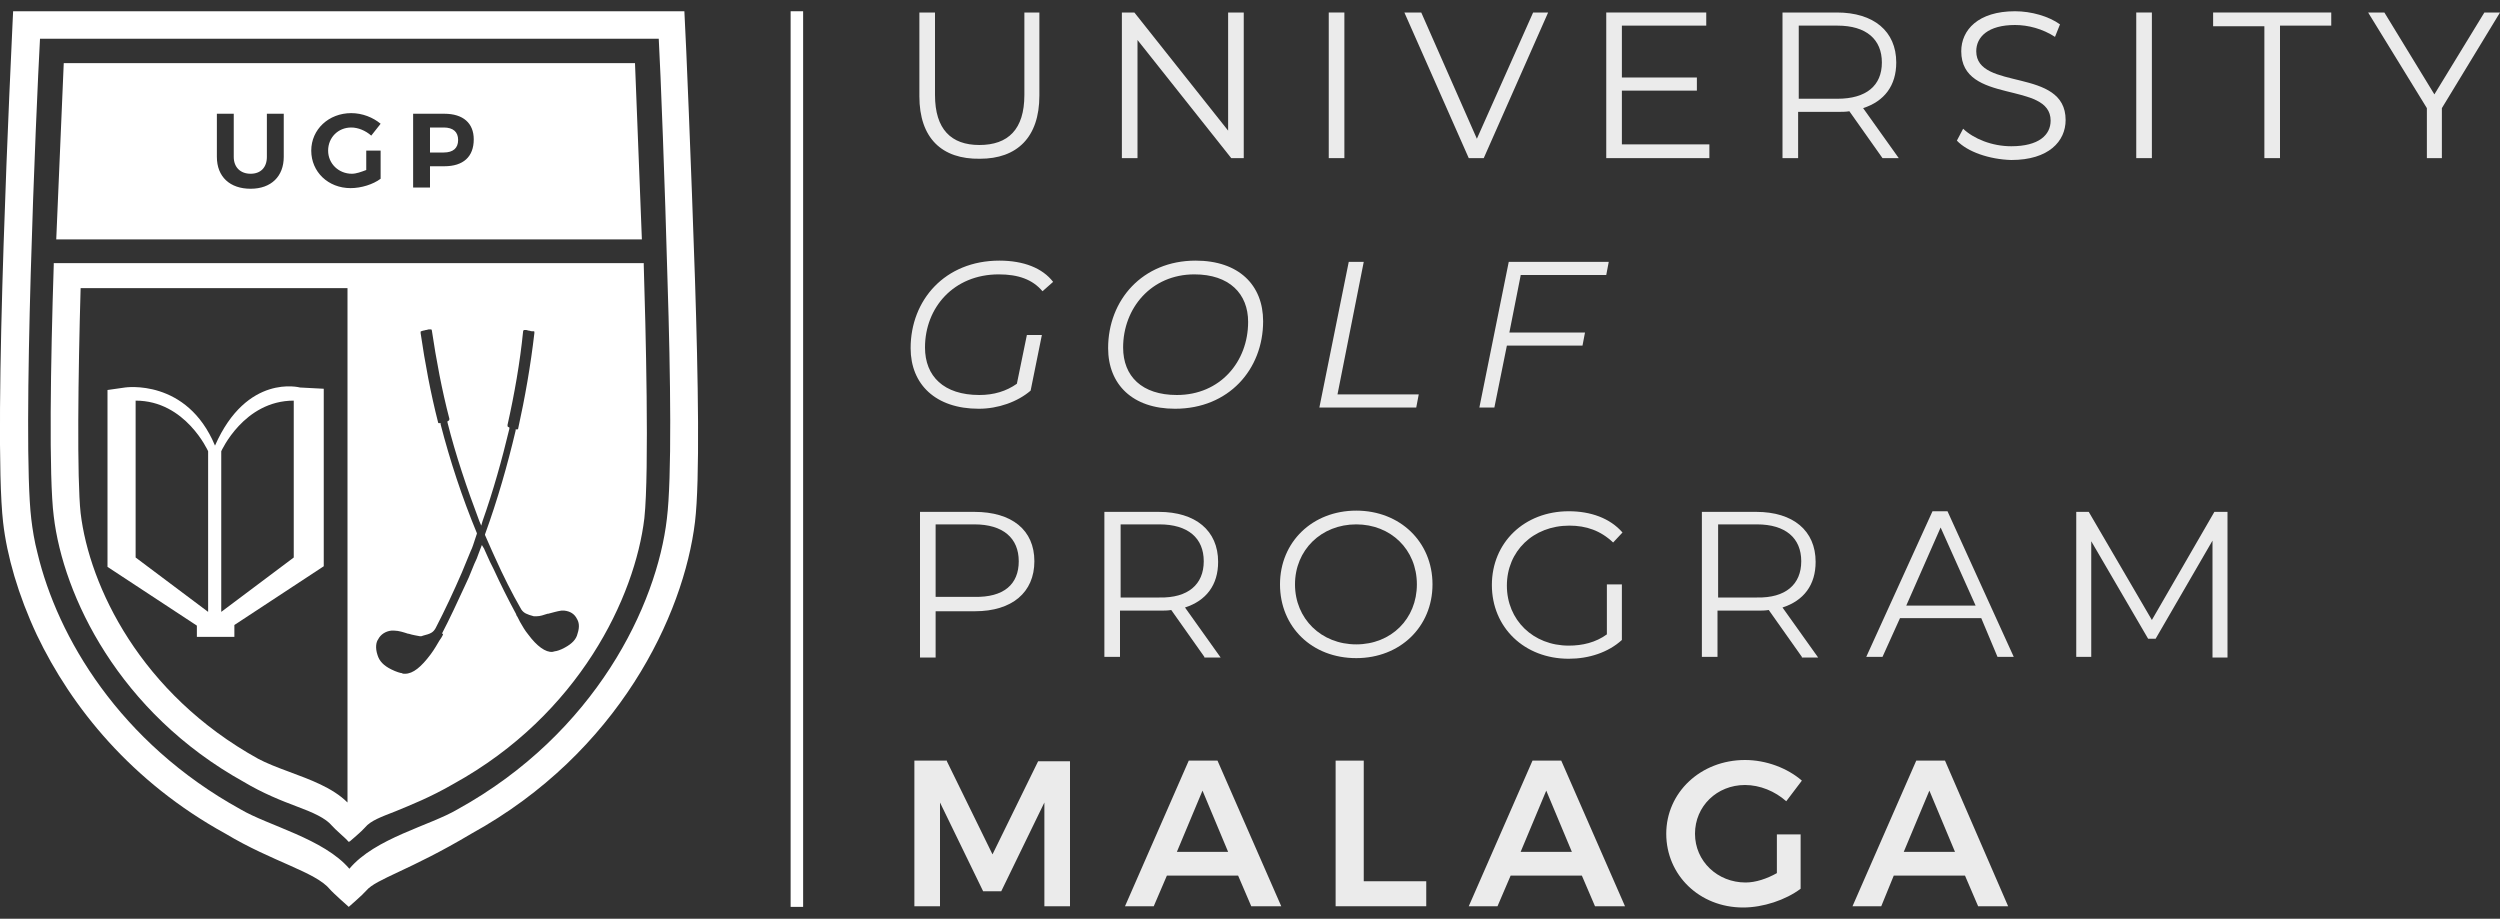 <?xml version="1.0" encoding="UTF-8"?> <svg xmlns="http://www.w3.org/2000/svg" xmlns:xlink="http://www.w3.org/1999/xlink" version="1.1" id="Capa_1" x="0px" y="0px" width="400px" height="147px" viewBox="0 0 400 147" style="enable-background:new 0 0 400 147;" xml:space="preserve"><rect x="0" y="0" width="400" height="147" fill="#333333" stroke="none"/> <style type="text/css"> .st0{opacity:0.899;enable-background:new ;} .st1{fill:#FFFFFF;} </style> <g id="BLANCO"> <g id="TEXTO_00000011026008681270917040000002057437528070649507_" class="st0"> <g> <path class="st1" d="M151.5,121.8l7.3,14.9l7.3-14.9h5.1V145h-4.1l0-16.6l-6.9,14.2h-2.9l-6.9-14.2V145h-4.1v-23.3H151.5z"></path> <path class="st1" d="M198.1,140.1h-11.4l-2.1,4.9H180l10.2-23.3h4.6L205,145h-4.8L198.1,140.1z M196.5,136.3l-4.1-9.8l-4.1,9.8 H196.5z"></path> <path class="st1" d="M218.2,121.8V141h10v4h-14.5v-23.3H218.2z"></path> <path class="st1" d="M253.1,140.1h-11.4l-2.1,4.9H235l10.2-23.3h4.6L260,145h-4.8L253.1,140.1z M251.5,136.3l-4.1-9.8l-4.1,9.8 H251.5z"></path> <path class="st1" d="M284.2,133.5h3.9v8.7c-2.4,1.8-6,3-9.2,3c-7,0-12.3-5.2-12.3-11.8s5.5-11.8,12.6-11.8c3.4,0,6.8,1.3,9.1,3.3 l-2.5,3.3c-1.8-1.6-4.2-2.6-6.6-2.6c-4.5,0-8,3.4-8,7.8c0,4.4,3.6,7.8,8.1,7.8c1.6,0,3.4-0.6,5-1.5V133.5z"></path> <path class="st1" d="M314.4,140.1H303L301,145h-4.6l10.2-23.3h4.6l10.1,23.3h-4.8L314.4,140.1z M312.8,136.3l-4.1-9.8l-4.1,9.8 H312.8z"></path> </g> <g> <path class="st1" d="M165.5,89.8c0,5-3.6,8-9.5,8h-6.3v7.4h-2.5V81.9h8.7C161.9,81.9,165.5,84.8,165.5,89.8z M163,89.8 c0-3.7-2.5-5.9-7.1-5.9h-6.2v11.6h6.2C160.6,95.6,163,93.5,163,89.8z"></path> <path class="st1" d="M192.7,105.1l-5.3-7.5c-0.6,0.1-1.2,0.1-1.9,0.1h-6.3v7.4h-2.5V81.9h8.7c5.9,0,9.5,3,9.5,8 c0,3.7-1.9,6.2-5.3,7.3l5.7,8H192.7z M192.6,89.8c0-3.7-2.5-5.9-7.1-5.9h-6.2v11.7h6.2C190.1,95.7,192.6,93.5,192.6,89.8z"></path> <path class="st1" d="M204.8,93.5c0-6.8,5.2-11.8,12.2-11.8c7,0,12.2,5,12.2,11.8s-5.2,11.8-12.2,11.8 C209.9,105.3,204.8,100.3,204.8,93.5z M226.7,93.5c0-5.6-4.2-9.6-9.7-9.6c-5.6,0-9.8,4.1-9.8,9.6s4.2,9.6,9.8,9.6 C222.6,103.1,226.7,99,226.7,93.5z"></path> <path class="st1" d="M257.1,93.5h2.4v8.9c-2.2,2-5.3,3-8.5,3c-7.1,0-12.3-5-12.3-11.8s5.2-11.8,12.3-11.8c3.5,0,6.6,1.1,8.6,3.4 l-1.5,1.6c-2-1.9-4.3-2.7-7-2.7c-5.8,0-10,4.1-10,9.6c0,5.5,4.2,9.6,9.9,9.6c2.2,0,4.3-0.5,6.1-1.8V93.5z"></path> <path class="st1" d="M288.3,105.1l-5.3-7.5c-0.6,0.1-1.2,0.1-1.9,0.1h-6.3v7.4h-2.5V81.9h8.7c5.9,0,9.5,3,9.5,8 c0,3.7-1.9,6.2-5.3,7.3l5.7,8H288.3z M288.2,89.8c0-3.7-2.5-5.9-7.1-5.9h-6.2v11.7h6.2C285.7,95.7,288.2,93.5,288.2,89.8z"></path> <path class="st1" d="M317,98.9h-13l-2.8,6.2h-2.6l10.6-23.3h2.4l10.6,23.3h-2.6L317,98.9z M316.1,96.9l-5.6-12.5L305,96.9H316.1z "></path> <path class="st1" d="M356.4,81.9v23.3H354V86.5l-9.1,15.7h-1.2l-9.1-15.6v18.5h-2.4V81.9h2l10.1,17.3l10-17.3H356.4z"></path> </g> <g> <path class="st1" d="M148,55.6c0,4.6,3,7.6,8.7,7.6c2.3,0,4.3-0.6,6-1.8l1.6-7.8h2.4l-1.8,8.9c-2.1,1.8-5.2,2.9-8.3,2.9 c-6.9,0-10.9-3.9-10.9-9.7c0-7.7,5.5-14,14.2-14c3.9,0,6.9,1.2,8.6,3.4l-1.7,1.5c-1.6-1.9-3.9-2.7-7-2.7 C152.6,43.9,148,49.2,148,55.6z"></path> <path class="st1" d="M177.3,55.7c0-7.7,5.5-14,14-14c6.9,0,10.8,3.9,10.8,9.7c0,7.7-5.5,14-14.1,14 C181.2,65.4,177.3,61.5,177.3,55.7z M199.7,51.5c0-4.5-3-7.6-8.6-7.6c-6.9,0-11.4,5.4-11.4,11.7c0,4.6,3,7.6,8.6,7.6 C195.2,63.2,199.7,57.9,199.7,51.5z"></path> <path class="st1" d="M215.8,41.9h2.4L214,63.1h13l-0.4,2.1h-15.5L215.8,41.9z"></path> <path class="st1" d="M243.3,44.1l-1.8,9.1h12.1l-0.4,2.1h-12.1l-2,9.9h-2.4l4.7-23.3h16l-0.4,2.1H243.3z"></path> </g> <g> <path class="st1" d="M147.1,15.4V2h2.5v13.2c0,5.5,2.6,8,7.1,8c4.6,0,7.2-2.5,7.2-8V2h2.4v13.3c0,6.7-3.6,10.1-9.5,10.1 C150.7,25.5,147.1,22.1,147.1,15.4z"></path> <path class="st1" d="M199,2v23.3h-2L182,6.4v18.9h-2.5V2h2l15,18.9V2H199z"></path> <path class="st1" d="M212.6,2h2.5v23.3h-2.5V2z"></path> <path class="st1" d="M247.7,2l-10.3,23.3H235L224.7,2h2.7l8.9,20.2l9-20.2H247.7z"></path> <path class="st1" d="M273.5,23.2v2.1h-16.5V2h16v2.1h-13.5v8.3h12v2.1h-12v8.6H273.5z"></path> <path class="st1" d="M301.2,25.3l-5.3-7.5c-0.6,0.1-1.2,0.1-1.9,0.1h-6.3v7.4h-2.5V2h8.7c5.9,0,9.5,3,9.5,8 c0,3.7-1.9,6.2-5.3,7.3l5.7,8H301.2z M301.1,10c0-3.7-2.5-5.9-7.1-5.9h-6.2v11.7h6.2C298.6,15.8,301.1,13.7,301.1,10z"></path> <path class="st1" d="M313.1,22.5l1-1.9c1.7,1.6,4.6,2.8,7.7,2.8c4.4,0,6.3-1.8,6.3-4.1c0-6.4-14.3-2.5-14.3-11.1 c0-3.4,2.7-6.4,8.6-6.4c2.6,0,5.4,0.8,7.2,2.1l-0.8,2c-2-1.3-4.3-1.9-6.4-1.9c-4.3,0-6.2,1.9-6.2,4.2c0,6.4,14.3,2.5,14.3,11 c0,3.4-2.7,6.4-8.7,6.4C318.3,25.5,314.8,24.3,313.1,22.5z"></path> <path class="st1" d="M341.8,2h2.5v23.3h-2.5V2z"></path> <path class="st1" d="M362.3,4.2h-8.2V2H373v2.1h-8.2v21.2h-2.5V4.2z"></path> <path class="st1" d="M390.7,17.3v8h-2.4v-8L378.9,2h2.6l8,13.1l8-13.1h2.5L390.7,17.3z"></path> </g> </g> <g id="LINEA_00000066494278049531173540000003986245896328051124_"> <g> <rect x="126.5" y="1.8" class="st1" width="2" height="143.3"></rect> </g> </g> <g id="ESCUDO_00000179615062678066075930000003780224289507939517_"> <path class="st1" d="M111.2,44.8c-0.6-18.2-1.5-39.6-1.6-40.9l-0.1-2.1H2.1L2,3.9c-0.1,2.5-3.2,65-1.5,79.7 c0.6,5.3,2.4,11.6,5.4,18c5.5,11.5,15.1,23.5,30.2,31.8c7.5,4.5,14.4,6.1,16.7,8.9c0.4,0.5,3,2.8,3,2.8s2.2-1.9,2.8-2.6 c1.6-1.9,6.9-3.2,16.8-9.1c23.6-13,34-35,35.8-49.9C112,76.8,111.7,60.5,111.2,44.8z M106.7,83c-1.6,13.8-11.4,34.3-33.5,46.5 c-4.4,2.6-13.2,4.6-17.3,9.5c-4.1-4.8-13-6.9-17.4-9.5C19.1,118.8,9.2,101.9,6,88.5c-0.5-1.9-0.8-3.8-1-5.5 C3.5,70.3,5.8,17.1,6.4,6.2h99c0.3,5.3,1,23.7,1.4,38.6C107.3,60.4,107.5,76.5,106.7,83z"></path> <g> <path class="st1" d="M101.6,10.1H10.2L9,38.3h93.7L101.6,10.1z M45.4,25.1c0,3.1-2,5.1-5.3,5.1c-3.3,0-5.4-1.9-5.4-5.1v-6.9h2.7 v6.9c0,1.7,1.1,2.7,2.7,2.7c1.6,0,2.6-1,2.6-2.7v-6.9h2.7V25.1z M56.3,27.8c0.7,0,1.5-0.3,2.3-0.6v-3.1h2.3v4.5 c-1.2,0.9-3.1,1.5-4.8,1.5c-3.6,0-6.3-2.6-6.3-6c0-3.4,2.8-6,6.4-6c1.8,0,3.5,0.7,4.7,1.7l-1.5,1.9c-0.9-0.8-2.1-1.3-3.2-1.3 c-2.1,0-3.7,1.6-3.7,3.7C52.5,26.2,54.2,27.8,56.3,27.8z M71.1,26.6h-2.3V30h-2.7V18.2h5c3,0,4.7,1.5,4.7,4.1 C75.8,25.1,74.1,26.6,71.1,26.6z"></path> <path class="st1" d="M71,20.4h-2.2v4H71c1.5,0,2.3-0.7,2.3-2C73.3,21.1,72.5,20.4,71,20.4z"></path> </g> <path class="st1" d="M103,42.4l0-0.3H8.6l0,0.3c-0.5,15.3-0.8,34,0,40.2C10.1,95.3,19,114,39,125.1c3,1.8,6,3,8.4,3.9 c2.7,1,4.7,1.9,5.7,3.1c0.4,0.5,2.5,2.3,2.5,2.4l0.2,0.2l0.2-0.1c0.1-0.1,1.9-1.6,2.4-2.2c0.9-1.1,2.6-1.7,4.9-2.6 c2.4-1,5.5-2.2,9.3-4.4c20.1-11.1,29-29.9,30.5-42.5C103.9,75.3,103.3,52,103,42.4z M70.9,101.4c0,0.1-0.1,0.4-0.6,1.1 c-0.3,0.5-0.8,1.4-1.4,2.2c-1.5,2-2.8,3.1-4.1,3.1c0,0,0,0-0.1,0c-0.1,0-0.3,0-0.4-0.1c-0.2,0-0.9-0.2-1.7-0.6 c-1.2-0.6-1.9-1.3-2.2-2.3c-0.4-1.2-0.2-2.1,0.1-2.5c0.4-0.8,1.2-1.3,2.1-1.4c0.1,0,0.2,0,0.4,0c0,0,0.1,0,0.1,0 c0.7,0,1.6,0.3,2.2,0.5l0.1,0c0.6,0.2,1.3,0.3,1.8,0.4c0.2,0,0.3,0,0.5-0.1c1.2-0.3,1.6-0.5,2-1.2c1.5-2.9,2.9-5.9,4.2-8.9 l1.4-3.4c0.3-0.6,0.5-1.3,0.7-1.9l0.3-0.9l0-0.1c-2.4-5.8-4.3-11.6-5.8-17.4l0-0.2h-0.2l-0.1,0l0,0c0,0,0,0,0,0c0,0-0.1,0-0.1-0.1 c-1.2-4.7-2.1-9.5-2.8-14.3c0-0.1,0-0.1,0-0.2c0-0.1,0.1-0.1,0.1-0.1l0.3-0.1c0.2,0,0.3-0.1,0.5-0.1l0.4-0.1c0.1,0,0.1,0,0.3,0 l0.1,0c0,0,0.1,0.1,0.1,0.2c0.7,4.7,1.6,9.5,2.8,14.1c0,0.1,0,0.2-0.1,0.3l-0.2,0.1l0,0.2c1.3,5.2,3.1,10.5,5.1,15.8l0.3,0.7 l0.2-0.7c1.7-4.8,3.1-9.8,4.3-14.8l0-0.2l-0.2-0.1c-0.1,0-0.1-0.2-0.1-0.3c1.1-4.9,2-10,2.5-15c0-0.1,0.1-0.2,0.2-0.2l0.1,0 c0.1,0,0.1,0,0.2,0l0.4,0.1c0.2,0,0.3,0.1,0.5,0.1l0.3,0c0,0,0.1,0,0.1,0.1c0,0,0,0.1,0,0.2c-0.6,5.2-1.5,10.3-2.6,15.3 c0,0.1-0.1,0.1-0.2,0.1h-0.2l0,0.2c-1.3,5.5-2.9,11.1-4.9,16.6l0,0.1l1.1,2.5l0.5,1.1c1.3,2.9,2.7,5.7,4.2,8.3 c0.4,0.6,0.9,0.8,2,1.1c0.2,0,0.3,0,0.5,0c0.5,0,1.1-0.2,1.7-0.4l0.1,0c0.8-0.2,1.4-0.4,2.1-0.5c0.2,0,0.3,0,0.5,0 c0.9,0.1,1.6,0.5,2,1.3c0.3,0.5,0.5,1.2,0.1,2.4l0,0c-0.2,0.9-0.9,1.6-2,2.2c-0.7,0.4-1.4,0.6-1.6,0.6c-0.1,0-0.3,0.1-0.4,0.1 c-1.1,0.1-2.5-0.9-3.9-2.8c-0.5-0.6-0.9-1.3-1.3-2c-0.4-0.8-0.5-1-0.6-1.1l0-0.1c-1.3-2.4-2.5-4.8-3.6-7.2l-0.6-1.2l-0.9-2 c0,0,0-0.1-0.1-0.2l-0.3-0.5l-0.5,1.3c-0.2,0.6-0.4,1.1-0.7,1.7l-0.9,2.2l-0.6,1.3c-1.2,2.6-2.4,5.2-3.7,7.7L70.9,101.4 L70.9,101.4z M55.6,128.4c-2.4-2.4-6.1-3.7-9.3-4.9c-1.9-0.7-3.7-1.4-5-2.1l0,0C22.5,111,14.3,93.8,12.9,82.1 c-0.6-5.5-0.4-22.2,0-36h42.7L55.6,128.4z"></path> <path class="st1" d="M48,62c0,0-8.5-2.3-13.6,9.3C29.9,60.5,20,62,20,62l-2.8,0.4v28.3l14.3,9.4v1.8h2.8h0.4h2.8V100l14.3-9.4 V62.2L48,62z M33.3,97.9l-11.6-8.7V64.1c8,0,11.6,8.1,11.6,8.1V97.9z M47,89.2l-11.6,8.7V72.2c0,0,3.6-8.1,11.6-8.1V89.2z"></path> </g> </g> </svg> 